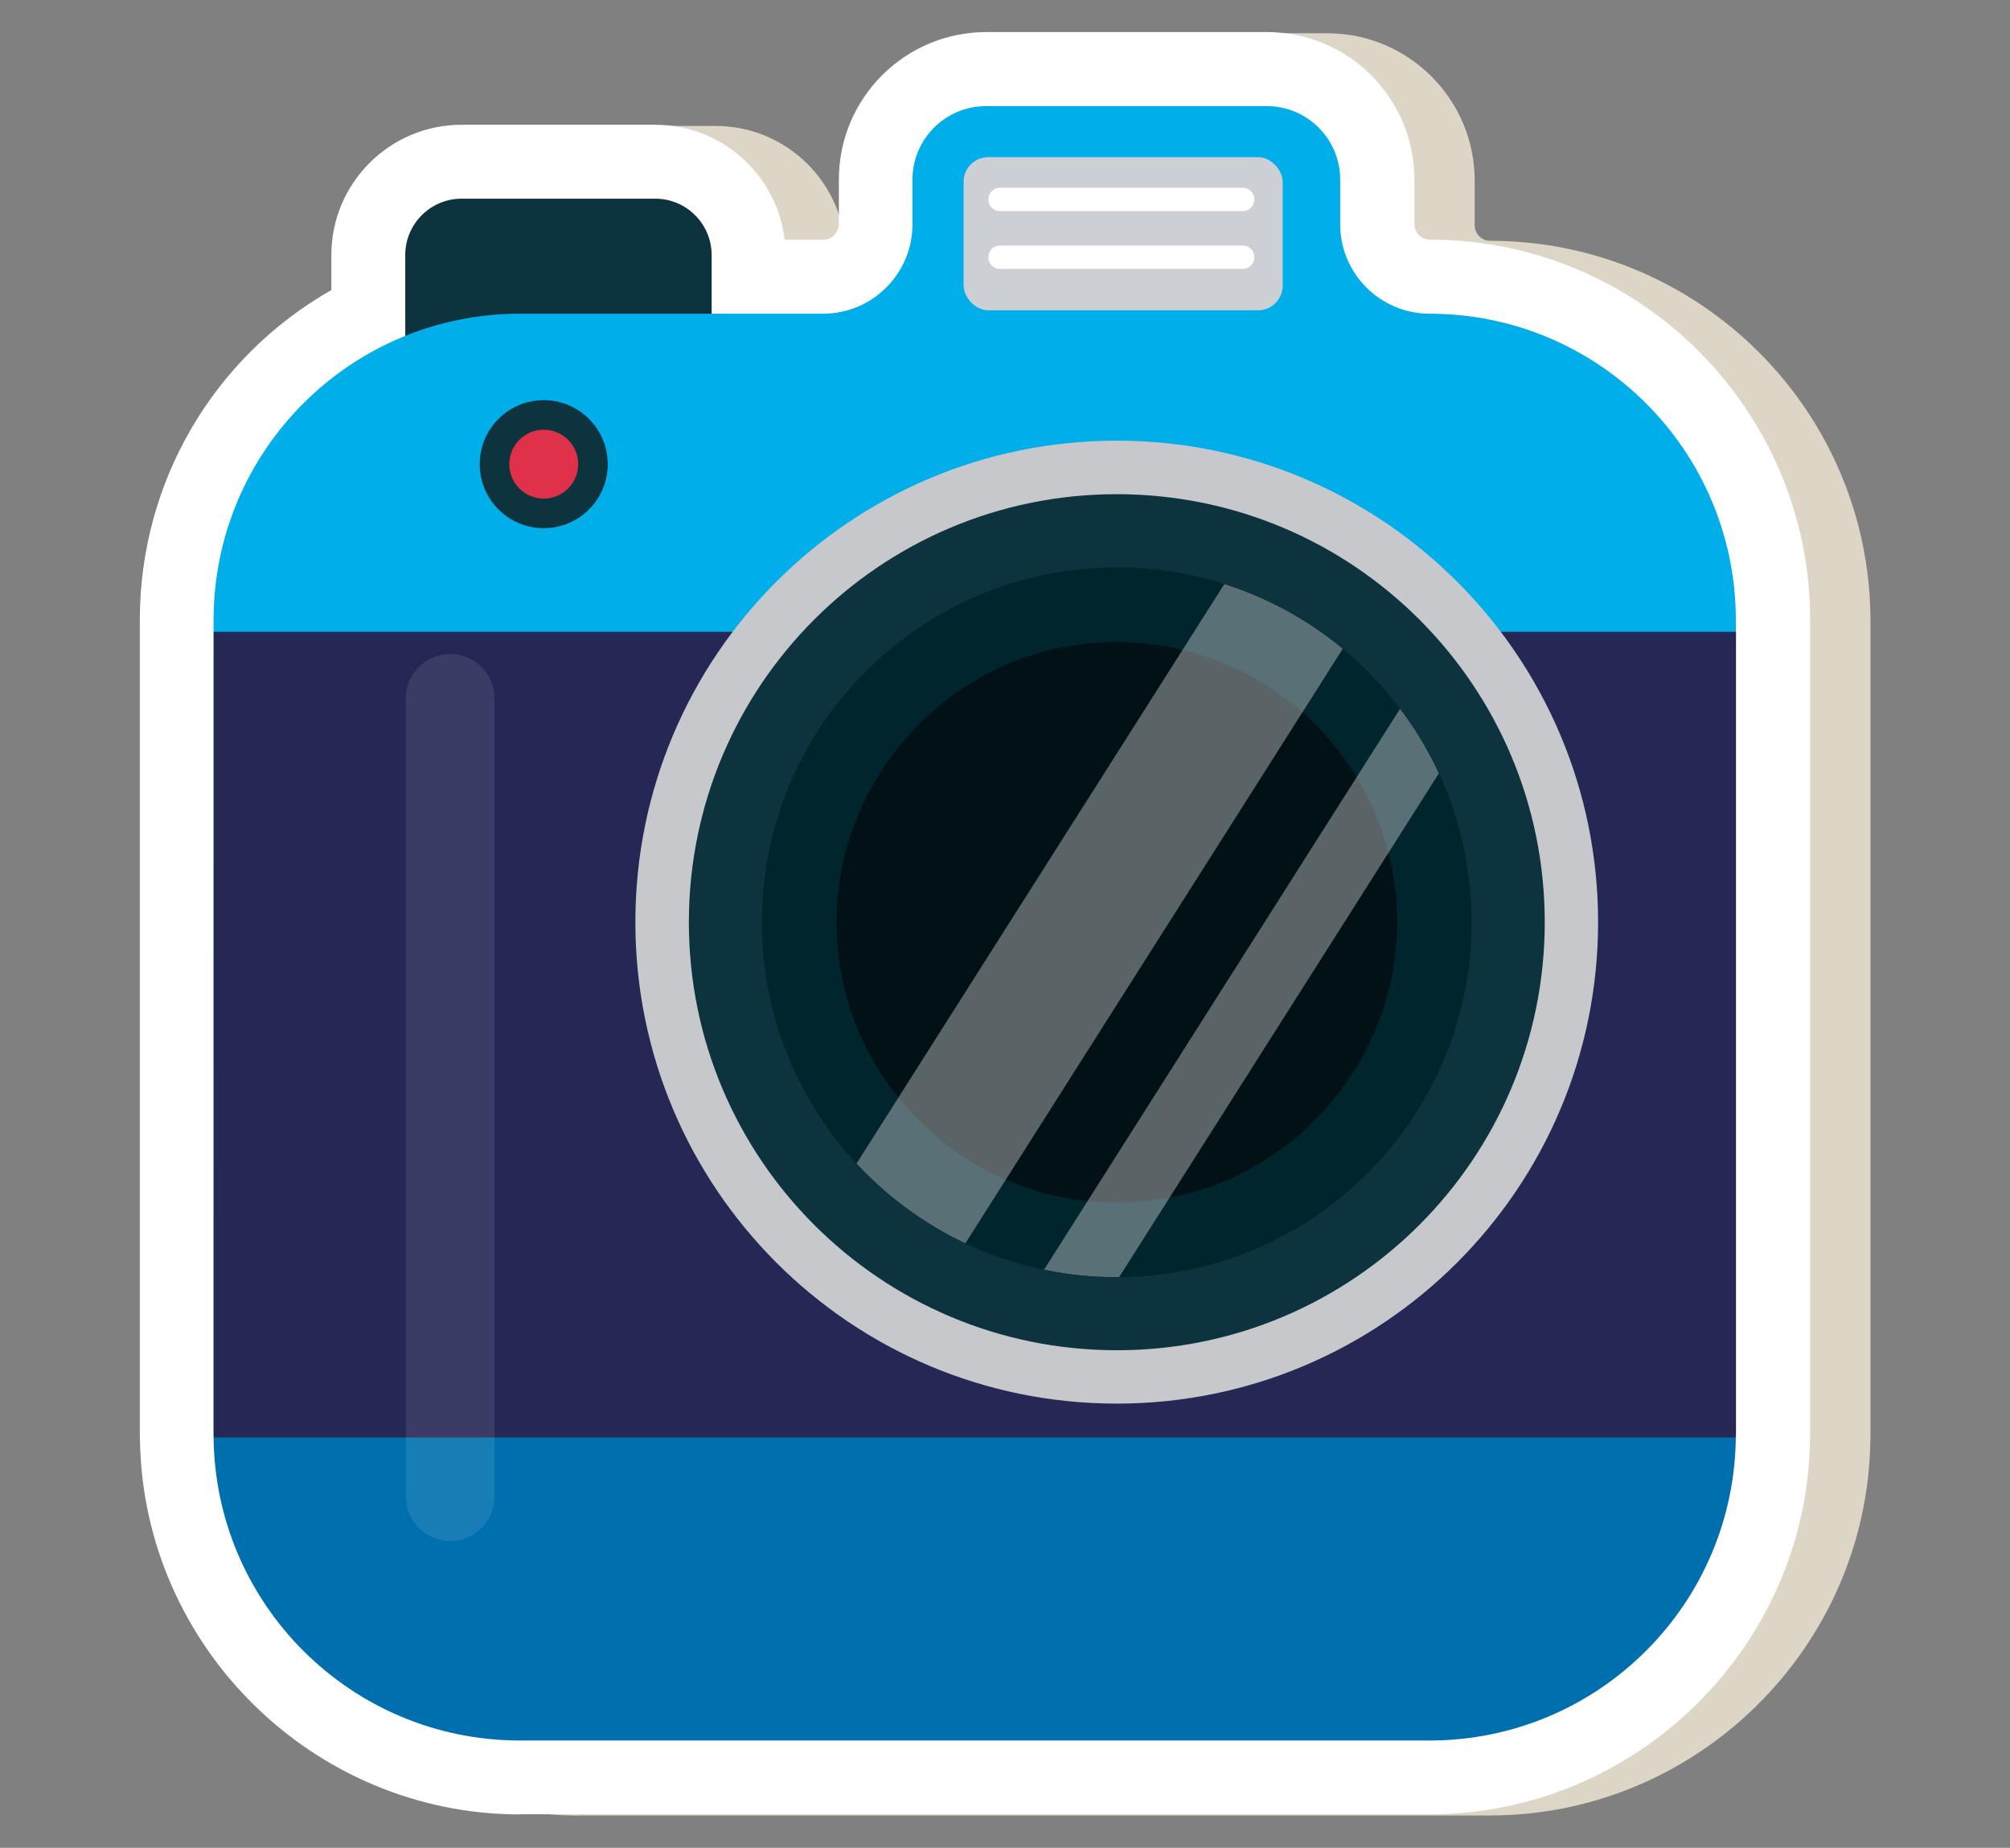 <svg xmlns="http://www.w3.org/2000/svg" xmlns:xlink="http://www.w3.org/1999/xlink" viewBox="0 0 136 125"><rect x="0" y="0" width="136" height="125" fill="#808080" stroke="none"/><defs><style>      .st0 {        fill: #ccd0d4;      }      .st1 {        fill: #021115;      }      .st2 {        fill: #252754;      }      .st3, .st4 {        fill: #fff;      }      .st5 {        fill: none;      }      .st6 {        isolation: isolate;      }      .st7 {        fill: #00252d;      }      .st8 {        fill: #e0314b;      }      .st4 {        opacity: .1;      }      .st9 {        fill: #0d343e;      }      .st10 {        fill: #ddd5c5;        mix-blend-mode: multiply;      }      .st11 {        fill: #c6c8cb;      }      .st12 {        opacity: .35;      }      .st13 {        fill: url(#Gradiente_sem_nome_29);      }      .st14 {        clip-path: url(#clippath);      }    </style><linearGradient id="Gradiente_sem_nome_29" data-name="Gradiente sem nome 29" x1="65.96" y1="39.4" x2="65.96" y2="96.82" gradientUnits="userSpaceOnUse"><stop offset=".08" stop-color="#00afea"></stop><stop offset=".38" stop-color="#0095d1"></stop><stop offset=".77" stop-color="#0079b7"></stop><stop offset=".99" stop-color="#006fad"></stop></linearGradient><clipPath id="clippath"><path class="st5" d="M99.57,62.38c0,13.26-10.75,24.01-24.01,24.02-13.26,0-24.01-10.75-24.01-24.01,0-13.26,10.75-24.01,24.01-24.01,13.26,0,24.01,10.75,24.01,24.01Z"></path></clipPath></defs><g class="st6"><g id="Camada_1"><g><path class="st10" d="M39.27,122.82c-13.99,0-25.5-11.35-25.72-25.33,0-.14-.01-.27-.01-.4v-55.06c0-9.36,4.99-17.79,12.96-22.33v-2.37c0-4.86,3.95-8.81,8.81-8.81h13.11c4.51,0,8.23,3.4,8.75,7.77h2.62c.58,0,1.05-.47,1.05-1.05v-3.02c0-5.5,4.47-9.97,9.97-9.97h19c5.5,0,9.97,4.47,9.97,9.97v3.02c0,.58.47,1.05,1.05,1.05,14.19,0,25.73,11.54,25.73,25.73v55.06c0,.14,0,.27-.01.4-.21,13.97-11.73,25.33-25.72,25.33h-61.54Z"></path><g><path class="st3" d="M35.19,122.74c-13.99,0-25.5-11.35-25.72-25.33,0-.14-.01-.27-.01-.4v-55.06c0-9.36,4.99-17.79,12.96-22.33v-2.37c0-4.86,3.95-8.81,8.81-8.81h13.11c4.51,0,8.23,3.4,8.75,7.77h2.62c.58,0,1.05-.47,1.05-1.05v-3.02c0-5.5,4.47-9.97,9.97-9.97h19c5.5,0,9.97,4.47,9.97,9.97v3.02c0,.58.47,1.05,1.05,1.05,14.19,0,25.73,11.54,25.73,25.73v55.06c0,.14,0,.27-.01.4-.21,13.97-11.73,25.33-25.72,25.33h-61.54Z"></path><g><path class="st9" d="M31.22,13.44h13.12c2.1,0,3.81,1.71,3.81,3.81v5.91h-20.73v-5.91c0-2.1,1.71-3.81,3.81-3.81Z"></path><path class="st13" d="M96.73,21.22h0c-3.34,0-6.05-2.71-6.05-6.05v-3.02c0-2.74-2.22-4.97-4.97-4.97h-19c-2.74,0-4.97,2.22-4.97,4.97v3.02c0,3.34-2.71,6.05-6.05,6.05h-20.51c-11.45,0-20.73,9.28-20.73,20.73v55.06c0,11.45,9.28,20.73,20.73,20.73h61.54c11.45,0,20.73-9.28,20.73-20.73v-55.06c0-11.45-9.28-20.73-20.73-20.73Z"></path><rect class="st0" x="65.2" y="10.63" width="21.59" height="10.36" rx="1.67" ry="1.67"></rect><path class="st2" d="M117.45,97.24c0-.08.01-.15.01-.23v-54.27H14.46v54.27c0,.08.01.15.01.23h102.98Z"></path><g><path class="st11" d="M108.13,62.38c0,17.99-14.58,32.57-32.57,32.57-17.99,0-32.57-14.58-32.57-32.57,0-17.99,14.58-32.57,32.57-32.57,17.99,0,32.57,14.58,32.57,32.57Z"></path><path class="st9" d="M104.52,62.38c0,15.99-12.96,28.96-28.95,28.96-15.99,0-28.96-12.96-28.96-28.95,0-15.99,12.96-28.96,28.95-28.96,15.99,0,28.96,12.96,28.96,28.95Z"></path><path class="st7" d="M99.57,62.38c0,13.26-10.75,24.01-24.01,24.02-13.26,0-24.01-10.75-24.01-24.01,0-13.26,10.75-24.01,24.01-24.01,13.26,0,24.01,10.75,24.01,24.01Z"></path><path class="st1" d="M79.71,80.89c-1.35.3-2.75.46-4.15.46-10.45,0-18.96-8.51-18.96-18.96,0-8.81,6.23-16.59,14.81-18.5,1.35-.3,2.75-.46,4.15-.46,5.06,0,9.83,1.97,13.41,5.55,3.58,3.58,5.56,8.34,5.56,13.41,0,8.81-6.23,16.59-14.81,18.51Z"></path><g class="st14"><g class="st12"><rect class="st3" x="45.47" y="55.21" width="59.81" height="9.11" transform="translate(-15.48 91.37) rotate(-57.59)"></rect></g><g class="st12"><rect class="st3" x="54.87" y="65.6" width="59.81" height="4.56" transform="translate(-17.97 103.07) rotate(-57.59)"></rect></g></g></g><circle class="st9" cx="36.79" cy="31.4" r="4.33"></circle><circle class="st8" cx="36.79" cy="31.4" r="2.33"></circle><path class="st4" d="M30.46,44.24c-1.66,0-3,1.34-3,3v54c0,1.66,1.34,3,3,3s3-1.34,3-3v-54c0-1.66-1.34-3-3-3Z"></path><path class="st3" d="M84.08,12.7h-16.42c-.44,0-.79.35-.79.79s.35.79.79.79h16.42c.44,0,.79-.35.79-.79s-.35-.79-.79-.79Z"></path><path class="st3" d="M84.08,16.61h-16.42c-.44,0-.79.35-.79.79s.35.79.79.79h16.42c.44,0,.79-.35.79-.79s-.35-.79-.79-.79Z"></path></g></g></g></g></g></svg>